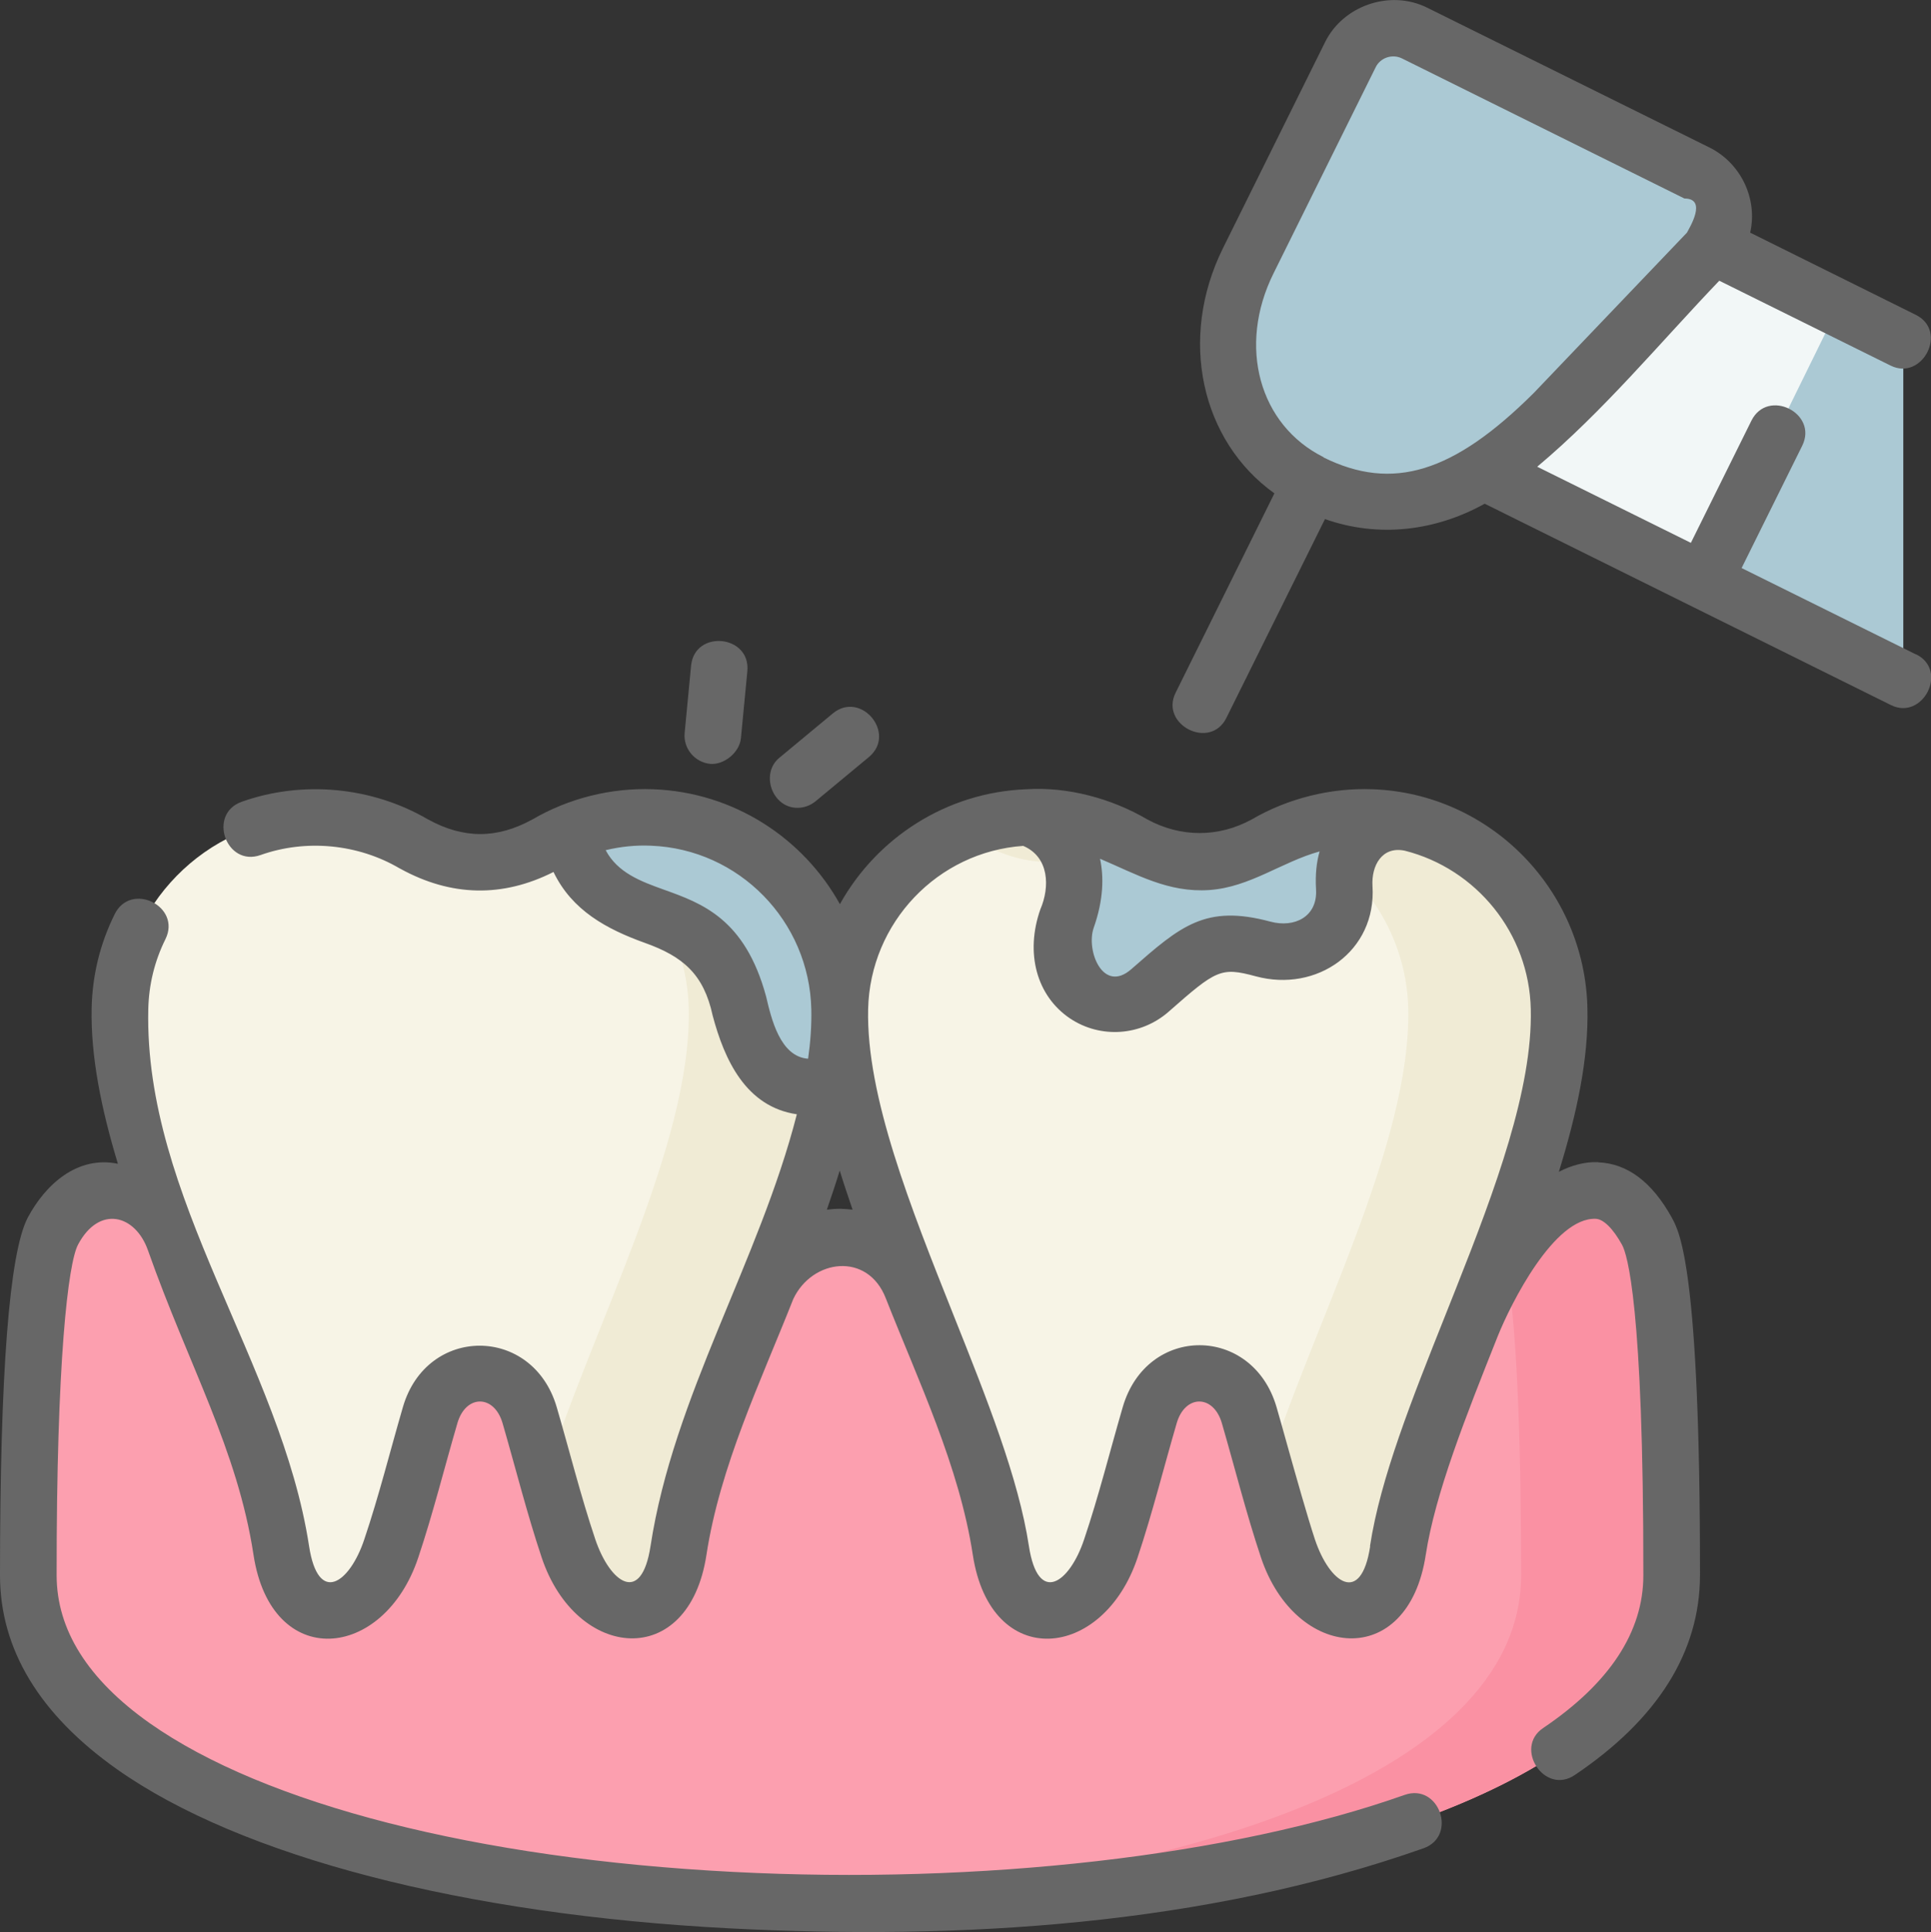 <?xml version="1.0" encoding="UTF-8"?>
<svg id="_レイヤー_2" data-name="レイヤー 2" xmlns="http://www.w3.org/2000/svg" width="108.08" height="108.13" viewBox="0 0 108.08 108.13">
  <rect x="0" y="0" width="108.08" height="108.13" fill="#333333" stroke="none"/>
  <g id="_レイヤー_1-2" data-name="レイヤー 1">
    <g>
      <g>
        <g>
          <g>
            <g>
              <path d="M52.22,72.74h30.6c2.01-2.74,6.24-9.76,9.39-3.84,1.19,2.23,1.39,12.66,1.38,19.26-.02,24.47-91.98,24.46-92,0,0-6.59.2-17.03,1.38-19.26,3.1-5.83,7.43,1.09,9.39,3.84h29.64c.42,0,.79-.25.94-.64l.03-.08c1.51-3.75,6.84-3.71,8.29.06.15.39.53.65.95.65h0Z" fill="#fc9faf"/>
              <path d="M92.2,68.9c-2.51-4.72-5.71-1.21-7.92,1.79.73,3.88.86,11.99.86,17.47,0,11.48-20.27,17.58-41.77,18.28,24.31.8,50.21-5.3,50.22-18.28,0-6.59-.2-17.03-1.38-19.26Z" fill="#fa91a3"/>
              <path d="M36.5,45.74c-2.17-.08-4.2.47-5.93,1.49-2.47,1.35-4.94,1.35-7.4,0-1.73-1.02-3.76-1.57-5.93-1.49-5.73.22-10.37,4.95-10.5,10.71-.2,9.02,7.72,21.82,9.02,30.32.37,2.43,1.09,3.86,2.98,3.86,1.27,0,2.36-1.54,3.18-3.98.63-1.88,1.63-5.6,2.17-7.46.95-3.25,4.63-3.25,5.57,0,.54,1.87,1.54,5.58,2.17,7.46.82,2.44,1.9,3.98,3.18,3.98,1.89,0,2.61-1.43,2.98-3.86,1.3-8.51,9.22-21.31,9.02-30.32-.13-5.75-4.77-10.49-10.5-10.71h0Z" fill="#f7f4e6"/>
              <path d="M36.5,45.74c-1.66-.06-3.23.25-4.66.85,3.86,1.64,6.61,5.45,6.71,9.86.17,7.6-5.43,17.88-7.97,26.02.44,1.54.9,3.14,1.25,4.18.82,2.44,1.9,3.98,3.18,3.98,1.89,0,2.61-1.43,2.98-3.86,1.3-8.51,9.22-21.31,9.02-30.32-.13-5.75-4.77-10.49-10.5-10.71Z" fill="#f0ebd5"/>
            </g>
            <path d="M76.77,45.74c-2.17-.08-4.2.47-5.93,1.49-2.47,1.35-4.94,1.35-7.4,0-1.73-1.02-3.76-1.57-5.93-1.49-5.73.22-10.37,4.95-10.5,10.71-.2,9.02,7.72,21.82,9.02,30.32.37,2.43,1.09,3.86,2.98,3.86,1.27,0,2.36-1.54,3.18-3.98.63-1.88,1.63-5.6,2.17-7.46.95-3.25,4.63-3.25,5.57,0,.54,1.87,1.54,5.58,2.17,7.46.82,2.44,1.9,3.98,3.18,3.98,1.89,0,2.61-1.43,2.98-3.86,1.3-8.51,9.22-21.31,9.02-30.32-.13-5.75-4.77-10.49-10.5-10.71h0Z" fill="#f7f4e6"/>
            <g>
              <path d="M54.99,47.23c2.47,1.35,4.94,1.35,7.4,0,.17-.1.34-.19.52-.29-1.61-.83-3.46-1.28-5.41-1.2-1.34.05-2.62.35-3.79.85.44.19.87.4,1.28.64Z" fill="#f0ebd5"/>
              <path d="M76.77,45.74c-1.66-.06-3.23.25-4.66.85,3.86,1.64,6.61,5.45,6.71,9.86.17,7.6-5.43,17.88-7.97,26.02.44,1.54.9,3.14,1.25,4.18.82,2.44,1.9,3.98,3.18,3.98,1.89,0,2.61-1.43,2.98-3.86,1.3-8.51,9.22-21.31,9.02-30.32-.13-5.75-4.77-10.49-10.5-10.71Z" fill="#f0ebd5"/>
            </g>
          </g>
          <path d="M59.73,51.42c-1.37,3.91,2.4,5.98,4.65,4.01,2.77-2.43,3.56-3.07,6.33-2.32,2.75.74,4.69-1.02,4.54-3.42-.21-3.44,2.53-3.95,3.72-3.63-.71-.18-1.44-.28-2.19-.31-2.17-.08-4.2.47-5.93,1.49-2.47,1.35-4.94,1.35-7.4,0-1.73-1.02-3.76-1.57-5.93-1.49,1.9.61,3.35,2.45,2.22,5.67h0Z" fill="#abc9d4"/>
          <path d="M34.8,50.56c2.79,1.34,5.3,1.03,6.55,5.63.49,1.79,1.25,5.42,5.24,4.51.28-1.48.43-2.9.4-4.24-.13-5.75-4.77-10.49-10.5-10.71-1.63-.06-3.19.24-4.6.83.29,1.59,1.21,3.17,2.9,3.99Z" fill="#abc9d4"/>
        </g>
        <g>
          <path d="M106.53,38.04c-3.54-1.82-7.45-3.78-11.13-5.61l.4-10.87,7.07-4.33s2.39,1.19,3.66,1.81v19Z" fill="#abc9d4"/>
          <path d="M95.4,32.43l-15.12-7.41,7.56-15.25,15.03,7.45-7.47,15.2Z" fill="#f2f7f7"/>
          <path d="M94.99,9.69c1.62.8,2,2.94.75,4.25l-8.74,9.16c-3.83,3.81-8.16,6.62-13.61,3.92-4.49-2.23-5.87-7.69-3.53-12.41l5.72-11.54c.66-1.33,2.27-1.87,3.59-1.21l15.81,7.84Z" fill="#abc9d4"/>
        </g>
      </g>
      <g>
        <path d="M89.46,65.04c-.77-.03-1.51.18-2.21.54,1-3.22,1.67-6.33,1.6-9.16-.15-6.62-5.43-12.01-12.02-12.25-2.34-.09-4.75.51-6.77,1.69-1.87,1.02-3.98,1.01-5.84,0-1.99-1.17-4.46-1.84-6.77-1.69-4.49.17-8.38,2.73-10.44,6.43-2.06-3.71-5.95-6.26-10.44-6.43-2.36-.09-4.73.5-6.77,1.69-1.99,1.09-3.85,1.09-5.84,0-3.13-1.83-7.02-2.2-10.43-.99-1.93.69-.87,3.67,1.06,2.98,2.54-.9,5.45-.62,7.78.75.01,0,.03.02.04.02,2.84,1.56,5.72,1.62,8.57.18,1.04,2.16,2.98,3.2,5.12,3.97,2.13.76,3.29,1.75,3.79,4.07.66,2.48,1.86,5.1,4.71,5.52-2.1,8.22-6.9,15.75-8.19,24.17-.51,3.32-2.26,2.07-3.09-.38-.82-2.44-1.44-4.94-2.16-7.4-1.34-4.58-7.28-4.59-8.61,0-.72,2.47-1.34,4.97-2.16,7.4-.82,2.46-2.58,3.7-3.09.38-1.57-10.25-9.24-19.48-9-30.05.03-1.37.35-2.69.96-3.92.91-1.84-1.93-3.24-2.84-1.4-.82,1.65-1.25,3.42-1.29,5.25-.06,2.7.54,5.66,1.47,8.72-2.27-.47-4.06,1.16-5.05,3.02C.52,70.13,0,76.86,0,88.16c0,4.13,2.2,7.78,6.54,10.85,6.92,4.89,19.42,8.14,34.31,8.91,12.87.67,26.57-.16,38.82-4.48,1.93-.68.88-3.67-1.05-2.99-9.67,3.42-23.73,5.03-37.6,4.31-14.31-.74-26.2-3.78-32.65-8.33-3.45-2.44-5.2-5.22-5.2-8.27-.01-11.98.64-17.46,1.2-18.51,1.19-2.23,3.21-1.67,3.91.32,2.28,6.46,5.01,11.14,5.91,17.05,1,6.52,7.29,5.93,9.22.15.83-2.48,1.46-5.02,2.19-7.52.47-1.62,2.06-1.62,2.53,0,.73,2.51,1.36,5.04,2.19,7.52,1.93,5.76,8.23,6.34,9.22-.15.76-4.96,3.03-9.69,4.86-14.32,1.06-2.25,4.17-2.65,5.18-.04,1.83,4.65,4.11,9.39,4.87,14.36,1,6.52,7.29,5.93,9.22.15.83-2.48,1.46-5.02,2.19-7.52.47-1.62,2.06-1.62,2.53,0,.73,2.51,1.36,5.04,2.19,7.52,1.93,5.76,8.23,6.34,9.22-.15.53-3.44,2.23-7.72,4.03-12.24.73-1.82,3.16-6.67,5.49-6.57.43.02.97.55,1.47,1.46.28.51,1.2,3.35,1.19,18.49,0,3.17-1.89,6.04-5.61,8.55-1.65,1.11.08,3.77,1.77,2.63,4.65-3.13,7-6.89,7.01-11.17.01-17.14-1.14-19.24-1.58-20.03-1.1-1.99-2.49-3.03-4.12-3.09h0ZM73.66,49.78c.09,1.52-1.2,2.16-2.55,1.8-3.64-.98-5.03.24-7.79,2.66-1.58,1.38-2.54-1.03-2.11-2.3.57-1.61.57-2.9.36-3.88,2.05.87,3.82,1.91,6.12,1.75,2.28-.16,4.04-1.57,6.17-2.16-.17.59-.25,1.29-.2,2.12h0ZM45.23,59.25c-1.57-.11-2.06-2.25-2.35-3.48-1.18-4.36-3.6-5.22-5.72-5.98-1.28-.46-2.59-.94-3.26-2.21.83-.2,1.69-.29,2.54-.25,4.92.19,8.86,4.21,8.97,9.16.02.92-.05,1.85-.18,2.76h0ZM47.05,67.65h-.05c-.24,0-.48.02-.72.05.25-.73.5-1.46.72-2.19.22.72.47,1.45.72,2.19-.22-.03-.44-.04-.67-.05h0ZM76.69,86.54c-.51,3.32-2.27,2.07-3.09-.38-.42-1.27-1.04-3.47-1.54-5.25-.23-.82-.44-1.58-.61-2.16-1.34-4.6-7.26-4.64-8.61,0-.72,2.47-1.34,4.97-2.16,7.4-.82,2.46-2.58,3.7-3.09.38-.58-3.8-2.35-8.24-4.22-12.93-2.4-6.03-4.89-12.26-4.78-17.12.11-4.85,3.9-8.81,8.68-9.14,1.46.62,1.5,2.3.96,3.55-.86,2.45-.21,4.84,1.65,6.1,1.71,1.15,3.98.99,5.53-.37,2.67-2.35,2.92-2.51,4.88-1.98,3.41.92,6.76-1.4,6.53-5.05-.07-1.14.53-2.25,1.81-1.98,3.99,1.01,6.96,4.6,7.05,8.88.1,4.45-1.98,10.05-4.18,15.6,0,0,0,0,0,0-.2.5-.4,1.01-.6,1.51-1.87,4.7-3.64,9.13-4.22,12.93h0Z" fill="#676767"/>
        <path d="M44.63,45.21c.36,0,.71-.12,1.01-.36l2.99-2.48c1.58-1.31-.44-3.75-2.02-2.44l-2.99,2.48c-1.07.88-.41,2.8,1.01,2.8h0Z" fill="#676767"/>
        <path d="M39.74,42.75c.79.07,1.65-.64,1.73-1.43l.36-3.76c.19-2.04-2.96-2.34-3.15-.3l-.36,3.76c-.08.87.56,1.64,1.43,1.73Z" fill="#676767"/>
        <path d="M107.23,36.62l-9.75-4.83,3.39-6.84c.91-1.83-1.93-3.24-2.84-1.41l-3.39,6.84-8.6-4.26c3.7-3.1,6.86-6.93,10.19-10.41l9.59,4.75c1.77.88,3.24-1.93,1.41-2.84l-9.27-4.6c.43-1.91-.53-3.89-2.27-4.76L79.88.43c-2.07-1.03-4.7-.12-5.71,1.92l-5.72,11.54c-2.51,5.07-1.22,10.79,2.88,13.72l-5.53,11.16c-.89,1.79,1.93,3.23,2.84,1.41l5.52-11.13c3.01,1.06,6.18.67,8.94-.86l22.74,11.27c1.77.88,3.24-1.93,1.41-2.84ZM74.09,25.59c-3.62-1.8-4.83-6.22-2.81-10.29l5.72-11.54c.27-.55.95-.75,1.47-.49l15.81,7.84c1.3,0,.28,1.64.14,1.91l-8.57,8.97c-4.5,4.48-7.91,5.52-11.77,3.61Z" fill="#676767"/>
      </g>
    </g>
  </g>
</svg>